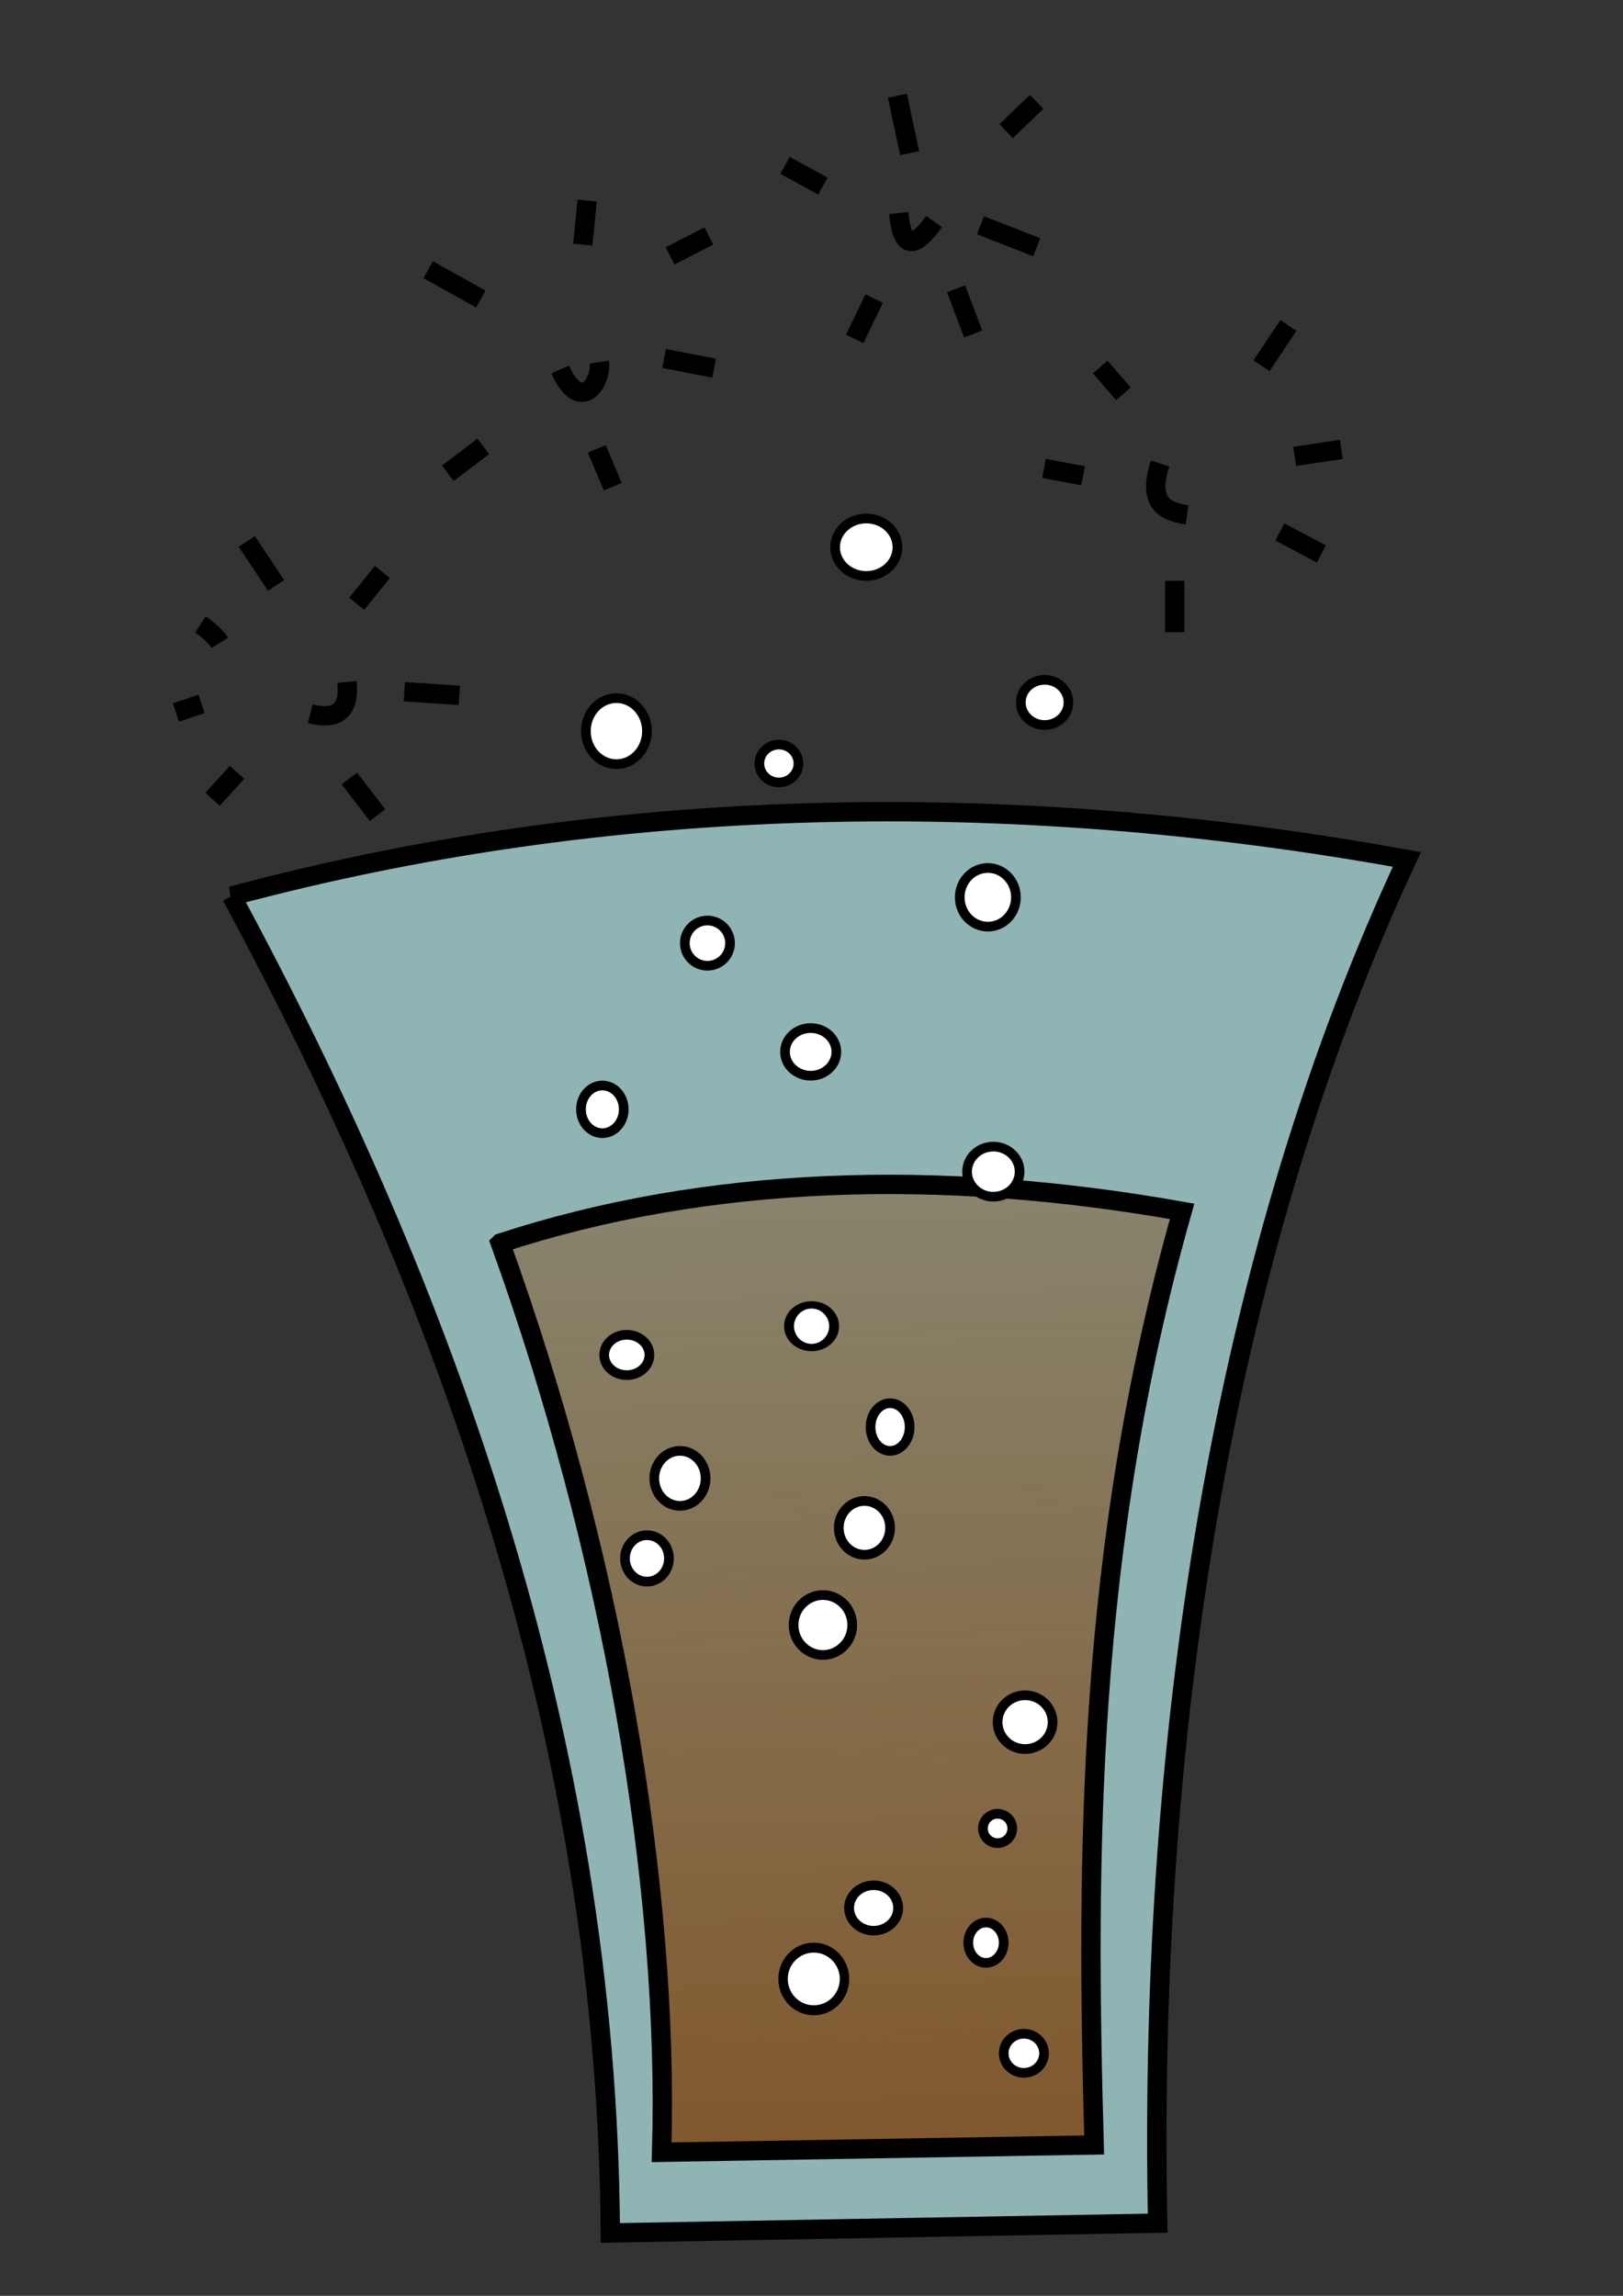 <?xml version="1.0" encoding="UTF-8" standalone="no"?>
<!-- Created with Inkscape (http://www.inkscape.org/) -->

<svg
   xmlns:dc="http://purl.org/dc/elements/1.1/"
   xmlns:cc="http://creativecommons.org/ns#"
   xmlns:rdf="http://www.w3.org/1999/02/22-rdf-syntax-ns#"
   xmlns:svg="http://www.w3.org/2000/svg"
   xmlns="http://www.w3.org/2000/svg"
   xmlns:xlink="http://www.w3.org/1999/xlink"
   xmlns:sodipodi="http://sodipodi.sourceforge.net/DTD/sodipodi-0.dtd"
   xmlns:inkscape="http://www.inkscape.org/namespaces/inkscape"
   width="744.094"
   height="1052.362"
   id="svg4029"
   version="1.1"
   inkscape:version="0.48.4 r9939"
   sodipodi:docname="New document 6">
  <rect width="100%" height="100%" fill="#333333" stroke="none"/>
  <defs
     id="defs4031">
    <linearGradient
       inkscape:collect="always"
       xlink:href="#linearGradient3940"
       id="linearGradient3946"
       x1="274.64"
       y1="411.816"
       x2="271.852"
       y2="305.624"
       gradientUnits="userSpaceOnUse" />
    <linearGradient
       inkscape:collect="always"
       id="linearGradient3940">
      <stop
         style="stop-color:#81572b;stop-opacity:1;"
         offset="0"
         id="stop3942" />
      <stop
         style="stop-color:#81572b;stop-opacity:0;"
         offset="1"
         id="stop3944" />
    </linearGradient>
  </defs>
  <sodipodi:namedview
     id="base"
     pagecolor="#ffffff"
     bordercolor="#666666"
     borderopacity="1.0"
     inkscape:pageopacity="0.0"
     inkscape:pageshadow="2"
     inkscape:zoom="0.35"
     inkscape:cx="375"
     inkscape:cy="520"
     inkscape:document-units="px"
     inkscape:current-layer="layer1"
     showgrid="false"
     inkscape:window-width="1440"
     inkscape:window-height="825"
     inkscape:window-x="-9"
     inkscape:window-y="-9"
     inkscape:window-maximized="1" />
  <g
     inkscape:label="Layer 1"
     inkscape:groupmode="layer"
     id="layer1">
    <g
       transform="matrix(8.872,0,0,8.872,-2039.127,-2657.95)"
       id="g3970">
      <path
         sodipodi:nodetypes="ccccc"
         inkscape:connector-curvature="0"
         id="path2996"
         d="m 241.805,345.887 c 10.841,20.076 19.427,43.311 19.572,69.069 l 28.284,-0.505 c -0.519,-26.004 3.611,-50.612 12.879,-70.458 -20.51,-3.73 -41.276,-3.33 -60.735,1.894 z"
         style="fill:#bbf2f2;fill-opacity:0.672;stroke:#000000;stroke-width:1px;stroke-linecap:butt;stroke-linejoin:miter;stroke-opacity:1" />
      <path
         sodipodi:nodetypes="ccccc"
         inkscape:connector-curvature="0"
         id="path2998"
         d="m 255.695,363.817 c 5.738,15.884 8.74,33.209 8.334,46.972 l 22.35,-0.379 c -0.419,-14.9 -0.389,-30.834 4.546,-48.235 -12.492,-2.224 -24.547,-1.859 -35.229,1.641 z"
         style="fill:url(#linearGradient3946);fill-opacity:1;stroke:#000000;stroke-width:1px;stroke-linecap:butt;stroke-linejoin:miter;stroke-opacity:1" />
      <path
         transform="matrix(1.796,0,0,1.9,-215.683,-360.013)"
         d="m 272.362,400.972 c 0,0.471 -0.396,0.852 -0.884,0.852 -0.488,0 -0.884,-0.382 -0.884,-0.852 0,-0.471 0.396,-0.852 0.884,-0.852 0.488,0 0.884,0.382 0.884,0.852 z"
         sodipodi:ry="0.8523162"
         sodipodi:rx="0.88388348"
         sodipodi:cy="400.97162"
         sodipodi:cx="271.47849"
         id="path3002"
         style="fill:#ffffff;fill-opacity:1;fill-rule:nonzero;stroke:#000000;stroke-width:0.271;stroke-linecap:round;stroke-linejoin:round;stroke-miterlimit:4;stroke-opacity:1;stroke-dasharray:none"
         sodipodi:type="arc" />
      <path
         transform="matrix(1.435,0,0,1.377,-114.587,-153.972)"
         d="m 272.362,400.972 c 0,0.471 -0.396,0.852 -0.884,0.852 -0.488,0 -0.884,-0.382 -0.884,-0.852 0,-0.471 0.396,-0.852 0.884,-0.852 0.488,0 0.884,0.382 0.884,0.852 z"
         sodipodi:ry="0.8523162"
         sodipodi:rx="0.88388348"
         sodipodi:cy="400.97162"
         sodipodi:cx="271.47849"
         id="path3002-1"
         style="fill:#ffffff;fill-opacity:1;fill-rule:nonzero;stroke:#000000;stroke-width:0.356;stroke-linecap:round;stroke-linejoin:round;stroke-miterlimit:4;stroke-opacity:1;stroke-dasharray:none"
         sodipodi:type="arc" />
      <path
         d="m 273.878,383.547 c 0,0.854 -0.678,1.547 -1.515,1.547 -0.837,0 -1.515,-0.693 -1.515,-1.547 0,-0.854 0.678,-1.547 1.515,-1.547 0.837,0 1.515,0.693 1.515,1.547 z"
         sodipodi:ry="1.5467961"
         sodipodi:rx="1.5152289"
         sodipodi:cy="383.54651"
         sodipodi:cx="272.36237"
         id="path3808"
         style="fill:#ffffff;fill-opacity:1;fill-rule:nonzero;stroke:#000000;stroke-width:0.5;stroke-linecap:round;stroke-linejoin:round;stroke-miterlimit:4;stroke-opacity:1;stroke-dasharray:none"
         sodipodi:type="arc" />
      <path
         d="m 284.232,388.566 c 0,0.767 -0.636,1.389 -1.421,1.389 -0.785,0 -1.421,-0.622 -1.421,-1.389 0,-0.767 0.636,-1.389 1.421,-1.389 0.785,0 1.421,0.622 1.421,1.389 z"
         sodipodi:ry="1.3889598"
         sodipodi:rx="1.420527"
         sodipodi:cy="388.5657"
         sodipodi:cx="282.81116"
         id="path3810"
         style="fill:#ffffff;fill-opacity:1;fill-rule:nonzero;stroke:#000000;stroke-width:0.5;stroke-linecap:round;stroke-linejoin:round;stroke-miterlimit:4;stroke-opacity:1;stroke-dasharray:none"
         sodipodi:type="arc" />
      <path
         d="m 282.148,394.058 c 0,0.418 -0.339,0.758 -0.758,0.758 -0.418,0 -0.758,-0.339 -0.758,-0.758 0,-0.418 0.339,-0.758 0.758,-0.758 0.418,0 0.758,0.339 0.758,0.758 z"
         sodipodi:ry="0.75761443"
         sodipodi:rx="0.75761443"
         sodipodi:cy="394.05838"
         sodipodi:cx="281.39062"
         id="path3812"
         style="fill:#ffffff;fill-opacity:1;fill-rule:nonzero;stroke:#000000;stroke-width:0.5;stroke-linecap:round;stroke-linejoin:round;stroke-miterlimit:4;stroke-opacity:1;stroke-dasharray:none"
         sodipodi:type="arc" />
      <path
         d="m 281.706,399.961 c 0,0.575 -0.41,1.042 -0.915,1.042 -0.506,0 -0.915,-0.466 -0.915,-1.042 0,-0.575 0.41,-1.042 0.915,-1.042 0.506,0 0.915,0.466 0.915,1.042 z"
         sodipodi:ry="1.0417198"
         sodipodi:rx="0.91545075"
         sodipodi:cy="399.96149"
         sodipodi:cx="280.79083"
         id="path3814"
         style="fill:#ffffff;fill-opacity:1;fill-rule:nonzero;stroke:#000000;stroke-width:0.5;stroke-linecap:round;stroke-linejoin:round;stroke-miterlimit:4;stroke-opacity:1;stroke-dasharray:none"
         sodipodi:type="arc" />
      <path
         d="m 283.79,405.675 c 0,0.558 -0.466,1.01 -1.042,1.01 -0.575,0 -1.042,-0.452 -1.042,-1.01 0,-0.558 0.466,-1.01 1.042,-1.01 0.575,0 1.042,0.452 1.042,1.01 z"
         sodipodi:ry="1.0101526"
         sodipodi:rx="1.0417198"
         sodipodi:cy="405.67514"
         sodipodi:cx="282.74802"
         id="path3816"
         style="fill:#ffffff;fill-opacity:1;fill-rule:nonzero;stroke:#000000;stroke-width:0.5;stroke-linecap:round;stroke-linejoin:round;stroke-miterlimit:4;stroke-opacity:1;stroke-dasharray:none"
         sodipodi:type="arc" />
      <path
         d="m 266.301,375.97 c 0,0.785 -0.594,1.421 -1.326,1.421 -0.732,0 -1.326,-0.636 -1.326,-1.421 0,-0.785 0.594,-1.421 1.326,-1.421 0.732,0 1.326,0.636 1.326,1.421 z"
         sodipodi:ry="1.420527"
         sodipodi:rx="1.3258252"
         sodipodi:cy="375.97034"
         sodipodi:cx="264.97565"
         id="path3818"
         style="fill:#ffffff;fill-opacity:1;fill-rule:nonzero;stroke:#000000;stroke-width:0.5;stroke-linecap:round;stroke-linejoin:round;stroke-miterlimit:4;stroke-opacity:1;stroke-dasharray:none"
         sodipodi:type="arc" />
      <path
         d="m 275.835,378.527 c 0,0.767 -0.594,1.389 -1.326,1.389 -0.732,0 -1.326,-0.622 -1.326,-1.389 0,-0.767 0.594,-1.389 1.326,-1.389 0.732,0 1.326,0.622 1.326,1.389 z"
         sodipodi:ry="1.3889598"
         sodipodi:rx="1.3258252"
         sodipodi:cy="378.52731"
         sodipodi:cx="274.50894"
         id="path3820"
         style="fill:#ffffff;fill-opacity:1;fill-rule:nonzero;stroke:#000000;stroke-width:0.5;stroke-linecap:round;stroke-linejoin:round;stroke-miterlimit:4;stroke-opacity:1;stroke-dasharray:none"
         sodipodi:type="arc" />
      <path
         d="m 276.845,373.319 c 0,0.68 -0.452,1.231 -1.01,1.231 -0.558,0 -1.01,-0.551 -1.01,-1.231 0,-0.68 0.452,-1.231 1.01,-1.231 0.558,0 1.01,0.551 1.01,1.231 z"
         sodipodi:ry="1.2311234"
         sodipodi:rx="1.0101526"
         sodipodi:cy="373.3187"
         sodipodi:cx="275.83478"
         id="path3822"
         style="fill:#ffffff;fill-opacity:1;fill-rule:nonzero;stroke:#000000;stroke-width:0.5;stroke-linecap:round;stroke-linejoin:round;stroke-miterlimit:4;stroke-opacity:1;stroke-dasharray:none"
         sodipodi:type="arc" />
      <path
         transform="matrix(1.026,0,0,0.759,-7.019,88.33)"
         d="m 272.867,368.615 c 0,0.802 -0.509,1.452 -1.136,1.452 -0.628,0 -1.136,-0.65 -1.136,-1.452 0,-0.802 0.509,-1.452 1.136,-1.452 0.628,0 1.136,0.65 1.136,1.452 z"
         sodipodi:ry="1.4520943"
         sodipodi:rx="1.1364216"
         sodipodi:cy="368.61517"
         sodipodi:cx="271.73105"
         id="path3826"
         style="fill:#ffffff;fill-opacity:1;fill-rule:nonzero;stroke:#000000;stroke-width:0.5;stroke-linecap:round;stroke-linejoin:round;stroke-miterlimit:4;stroke-opacity:1;stroke-dasharray:none"
         sodipodi:type="arc" />
      <path
         d="m 263.397,369.594 c 0,0.575 -0.523,1.042 -1.168,1.042 -0.645,0 -1.168,-0.466 -1.168,-1.042 0,-0.575 0.523,-1.042 1.168,-1.042 0.645,0 1.168,0.466 1.168,1.042 z"
         sodipodi:ry="1.0417198"
         sodipodi:rx="1.1679889"
         sodipodi:cy="369.59375"
         sodipodi:cx="262.22928"
         id="path3828"
         style="fill:#ffffff;fill-opacity:1;fill-rule:nonzero;stroke:#000000;stroke-width:0.5;stroke-linecap:round;stroke-linejoin:round;stroke-miterlimit:4;stroke-opacity:1;stroke-dasharray:none"
         sodipodi:type="arc" />
      <path
         d="m 264.407,380.106 c 0,0.662 -0.509,1.2 -1.136,1.2 -0.628,0 -1.136,-0.537 -1.136,-1.2 0,-0.662 0.509,-1.2 1.136,-1.2 0.628,0 1.136,0.537 1.136,1.2 z"
         sodipodi:ry="1.1995561"
         sodipodi:rx="1.1364216"
         sodipodi:cy="380.10565"
         sodipodi:cx="263.271"
         id="path3830"
         style="fill:#ffffff;fill-opacity:1;fill-rule:nonzero;stroke:#000000;stroke-width:0.5;stroke-linecap:round;stroke-linejoin:round;stroke-miterlimit:4;stroke-opacity:1;stroke-dasharray:none"
         sodipodi:type="arc" />
      <path
         d="m 282.527,360.124 c 0,0.715 -0.608,1.294 -1.357,1.294 -0.75,0 -1.357,-0.579 -1.357,-1.294 0,-0.715 0.608,-1.294 1.357,-1.294 0.75,0 1.357,0.579 1.357,1.294 z"
         sodipodi:ry="1.294258"
         sodipodi:rx="1.3573924"
         sodipodi:cy="360.1236"
         sodipodi:cx="281.16965"
         id="path3832"
         style="fill:#ffffff;fill-opacity:1;fill-rule:nonzero;stroke:#000000;stroke-width:0.5;stroke-linecap:round;stroke-linejoin:round;stroke-miterlimit:4;stroke-opacity:1;stroke-dasharray:none"
         sodipodi:type="arc" />
      <path
         d="m 273.057,353.936 c 0,0.68 -0.594,1.231 -1.326,1.231 -0.732,0 -1.326,-0.551 -1.326,-1.231 0,-0.68 0.594,-1.231 1.326,-1.231 0.732,0 1.326,0.551 1.326,1.231 z"
         sodipodi:ry="1.2311234"
         sodipodi:rx="1.3258252"
         sodipodi:cy="353.9364"
         sodipodi:cx="271.73105"
         id="path3834"
         style="fill:#ffffff;fill-opacity:1;fill-rule:nonzero;stroke:#000000;stroke-width:0.5;stroke-linecap:round;stroke-linejoin:round;stroke-miterlimit:4;stroke-opacity:1;stroke-dasharray:none"
         sodipodi:type="arc" />
      <path
         d="m 262.071,356.904 c 0,0.68 -0.495,1.231 -1.105,1.231 -0.61,0 -1.105,-0.551 -1.105,-1.231 0,-0.68 0.495,-1.231 1.105,-1.231 0.61,0 1.105,0.551 1.105,1.231 z"
         sodipodi:ry="1.2311234"
         sodipodi:rx="1.1048543"
         sodipodi:cy="356.90372"
         sodipodi:cx="260.96658"
         id="path3836"
         style="fill:#ffffff;fill-opacity:1;fill-rule:nonzero;stroke:#000000;stroke-width:0.5;stroke-linecap:round;stroke-linejoin:round;stroke-miterlimit:4;stroke-opacity:1;stroke-dasharray:none"
         sodipodi:type="arc" />
      <path
         d="m 267.564,348.317 c 0,0.645 -0.523,1.168 -1.168,1.168 -0.645,0 -1.168,-0.523 -1.168,-1.168 0,-0.645 0.523,-1.168 1.168,-1.168 0.645,0 1.168,0.523 1.168,1.168 z"
         sodipodi:ry="1.1679889"
         sodipodi:rx="1.1679889"
         sodipodi:cy="348.31741"
         sodipodi:cx="266.39618"
         id="path3838"
         style="fill:#ffffff;fill-opacity:1;fill-rule:nonzero;stroke:#000000;stroke-width:0.5;stroke-linecap:round;stroke-linejoin:round;stroke-miterlimit:4;stroke-opacity:1;stroke-dasharray:none"
         sodipodi:type="arc" />
      <path
         transform="translate(1.263,3.662)"
         d="m 281.075,342.288 c 0,0.837 -0.65,1.515 -1.452,1.515 -0.802,0 -1.452,-0.678 -1.452,-1.515 0,-0.837 0.65,-1.515 1.452,-1.515 0.802,0 1.452,0.678 1.452,1.515 z"
         sodipodi:ry="1.5152289"
         sodipodi:rx="1.4520943"
         sodipodi:cy="342.28809"
         sodipodi:cx="279.62286"
         id="path3840"
         style="fill:#ffffff;fill-opacity:1;fill-rule:nonzero;stroke:#000000;stroke-width:0.5;stroke-linecap:round;stroke-linejoin:round;stroke-miterlimit:4;stroke-opacity:1;stroke-dasharray:none"
         sodipodi:type="arc" />
      <path
         transform="translate(0.126,-2.652)"
         d="m 270.973,341.688 c 0,0.54 -0.452,0.979 -1.01,0.979 -0.558,0 -1.01,-0.438 -1.01,-0.979 0,-0.54 0.452,-0.979 1.01,-0.979 0.558,0 1.01,0.438 1.01,0.979 z"
         sodipodi:ry="0.9785853"
         sodipodi:rx="1.0101526"
         sodipodi:cy="341.68829"
         sodipodi:cx="269.96326"
         id="path3842"
         style="fill:#ffffff;fill-opacity:1;fill-rule:nonzero;stroke:#000000;stroke-width:0.5;stroke-linecap:round;stroke-linejoin:round;stroke-miterlimit:4;stroke-opacity:1;stroke-dasharray:none"
         sodipodi:type="arc" />
      <path
         d="m 263.271,337.364 c 0,0.941 -0.707,1.705 -1.578,1.705 -0.872,0 -1.578,-0.763 -1.578,-1.705 0,-0.941 0.707,-1.705 1.578,-1.705 0.872,0 1.578,0.763 1.578,1.705 z"
         sodipodi:ry="1.7046324"
         sodipodi:rx="1.5783633"
         sodipodi:cy="337.36359"
         sodipodi:cx="261.69266"
         id="path3844"
         style="fill:#ffffff;fill-opacity:1;fill-rule:nonzero;stroke:#000000;stroke-width:0.5;stroke-linecap:round;stroke-linejoin:round;stroke-miterlimit:4;stroke-opacity:1;stroke-dasharray:none"
         sodipodi:type="arc" />
      <path
         d="m 276.214,327.862 c 0,0.819 -0.721,1.484 -1.61,1.484 -0.889,0 -1.61,-0.664 -1.61,-1.484 0,-0.819 0.721,-1.484 1.61,-1.484 0.889,0 1.61,0.664 1.61,1.484 z"
         sodipodi:ry="1.4836615"
         sodipodi:rx="1.6099306"
         sodipodi:cy="327.86185"
         sodipodi:cx="274.60367"
         id="path3846"
         style="fill:#ffffff;fill-opacity:1;fill-rule:nonzero;stroke:#000000;stroke-width:0.5;stroke-linecap:round;stroke-linejoin:round;stroke-miterlimit:4;stroke-opacity:1;stroke-dasharray:none"
         sodipodi:type="arc" />
      <path
         d="m 285.052,335.88 c 0,0.645 -0.551,1.168 -1.231,1.168 -0.68,0 -1.231,-0.523 -1.231,-1.168 0,-0.645 0.551,-1.168 1.231,-1.168 0.68,0 1.231,0.523 1.231,1.168 z"
         sodipodi:ry="1.1679889"
         sodipodi:rx="1.2311234"
         sodipodi:cy="335.87991"
         sodipodi:cx="283.82129"
         id="path3848"
         style="fill:#ffffff;fill-opacity:1;fill-rule:nonzero;stroke:#000000;stroke-width:0.5;stroke-linecap:round;stroke-linejoin:round;stroke-miterlimit:4;stroke-opacity:1;stroke-dasharray:none"
         sodipodi:type="arc" />
      <path
         inkscape:connector-curvature="0"
         id="path3850"
         d="m 286.694,318.549 1.2,1.389"
         style="fill:none;stroke:#000000;stroke-width:1px;stroke-linecap:butt;stroke-linejoin:miter;stroke-opacity:1" />
      <path
         inkscape:connector-curvature="0"
         id="path3852"
         d="m 283.79,323.79 2.02,0.379"
         style="fill:none;stroke:#000000;stroke-width:1px;stroke-linecap:butt;stroke-linejoin:miter;stroke-opacity:1" />
      <path
         inkscape:connector-curvature="0"
         id="path3854"
         d="m 296.417,316.403 -1.389,2.083"
         style="fill:none;stroke:#000000;stroke-width:1px;stroke-linecap:butt;stroke-linejoin:miter;stroke-opacity:1" />
      <path
         inkscape:connector-curvature="0"
         id="path3858"
         d="m 295.975,327.073 2.147,1.136"
         style="fill:none;stroke:#000000;stroke-width:1px;stroke-linecap:butt;stroke-linejoin:miter;stroke-opacity:1" />
      <path
         inkscape:connector-curvature="0"
         id="path3860"
         d="m 290.545,329.598 0,2.652"
         style="fill:none;stroke:#000000;stroke-width:1px;stroke-linecap:butt;stroke-linejoin:miter;stroke-opacity:1" />
      <path
         inkscape:connector-curvature="0"
         id="path3862"
         d="m 279.244,314.509 0.884,2.336"
         style="fill:none;stroke:#000000;stroke-width:1px;stroke-linecap:butt;stroke-linejoin:miter;stroke-opacity:1" />
      <path
         inkscape:connector-curvature="0"
         id="path3864"
         d="m 280.507,311.226 2.904,1.136"
         style="fill:none;stroke:#000000;stroke-width:1px;stroke-linecap:butt;stroke-linejoin:miter;stroke-opacity:1" />
      <path
         inkscape:connector-curvature="0"
         id="path3866"
         d="m 283.411,304.849 -1.578,1.515"
         style="fill:none;stroke:#000000;stroke-width:1px;stroke-linecap:butt;stroke-linejoin:miter;stroke-opacity:1" />
      <path
         inkscape:connector-curvature="0"
         id="path3870"
         d="m 270.405,308.132 1.957,1.073"
         style="fill:none;stroke:#000000;stroke-width:1px;stroke-linecap:butt;stroke-linejoin:miter;stroke-opacity:1" />
      <path
         inkscape:connector-curvature="0"
         id="path3872"
         d="m 274.004,317.097 1.01,-2.083"
         style="fill:none;stroke:#000000;stroke-width:1px;stroke-linecap:butt;stroke-linejoin:miter;stroke-opacity:1" />
      <path
         inkscape:connector-curvature="0"
         id="path3874"
         d="m 276.214,304.534 0.631,2.967"
         style="fill:none;stroke:#000000;stroke-width:1px;stroke-linecap:butt;stroke-linejoin:miter;stroke-opacity:1" />
      <path
         sodipodi:nodetypes="cc"
         inkscape:connector-curvature="0"
         id="path3882"
         d="m 264.155,318.108 2.589,0.505"
         style="fill:none;stroke:#000000;stroke-width:1px;stroke-linecap:butt;stroke-linejoin:miter;stroke-opacity:1" />
      <path
         inkscape:connector-curvature="0"
         id="path3884"
         d="m 260.682,322.78 0.821,1.957"
         style="fill:none;stroke:#000000;stroke-width:1px;stroke-linecap:butt;stroke-linejoin:miter;stroke-opacity:1" />
      <path
         inkscape:connector-curvature="0"
         id="path3886"
         d="m 252.98,324.042 1.831,-1.389"
         style="fill:none;stroke:#000000;stroke-width:1px;stroke-linecap:butt;stroke-linejoin:miter;stroke-opacity:1" />
      <path
         inkscape:connector-curvature="0"
         id="path3888"
         d="m 250.734,335.327 2.841,0.189"
         style="fill:none;stroke:#000000;stroke-width:1px;stroke-linecap:butt;stroke-linejoin:miter;stroke-opacity:1" />
      <path
         inkscape:connector-curvature="0"
         id="path3890"
         d="m 248.272,330.782 1.326,-1.641"
         style="fill:none;stroke:#000000;stroke-width:1px;stroke-linecap:butt;stroke-linejoin:miter;stroke-opacity:1" />
      <path
         inkscape:connector-curvature="0"
         id="path3892"
         d="m 242.59,327.562 1.515,2.273"
         style="fill:none;stroke:#000000;stroke-width:1px;stroke-linecap:butt;stroke-linejoin:miter;stroke-opacity:1" />
      <path
         inkscape:connector-curvature="0"
         id="path3894"
         d="m 240.191,331.855 c 0.694,0.442 1.01,0.947 1.01,0.947"
         style="fill:none;stroke:#000000;stroke-width:1px;stroke-linecap:butt;stroke-linejoin:miter;stroke-opacity:1" />
      <path
         inkscape:connector-curvature="0"
         id="path3898"
         d="m 238.928,336.4 1.326,-0.442"
         style="fill:none;stroke:#000000;stroke-width:1px;stroke-linecap:butt;stroke-linejoin:miter;stroke-opacity:1" />
      <path
         inkscape:connector-curvature="0"
         id="path3900"
         d="m 240.822,340.883 1.263,-1.389"
         style="fill:none;stroke:#000000;stroke-width:1px;stroke-linecap:butt;stroke-linejoin:miter;stroke-opacity:1" />
      <path
         inkscape:connector-curvature="0"
         id="path3902"
         d="m 249.346,341.704 -1.452,-1.894"
         style="fill:none;stroke:#000000;stroke-width:1px;stroke-linecap:butt;stroke-linejoin:miter;stroke-opacity:1" />
      <path
         sodipodi:nodetypes="cc"
         inkscape:connector-curvature="0"
         id="path3904"
         d="m 245.873,336.464 c 1.362,0.346 2.047,-0.136 1.894,-1.641"
         style="fill:none;stroke:#000000;stroke-width:1px;stroke-linecap:butt;stroke-linejoin:miter;stroke-opacity:1" />
      <path
         sodipodi:nodetypes="cc"
         inkscape:connector-curvature="0"
         id="path3906"
         d="m 289.788,323.537 c -0.655,2.002 0.212,2.482 1.389,2.652"
         style="fill:none;stroke:#000000;stroke-width:1px;stroke-linecap:butt;stroke-linejoin:miter;stroke-opacity:1" />
      <path
         sodipodi:nodetypes="cc"
         inkscape:connector-curvature="0"
         id="path3908"
         d="m 276.277,310.595 c 0.214,2.127 0.948,1.657 1.831,0.442"
         style="fill:none;stroke:#000000;stroke-width:1px;stroke-linecap:butt;stroke-linejoin:miter;stroke-opacity:1" />
      <path
         sodipodi:nodetypes="cc"
         inkscape:connector-curvature="0"
         id="path3910"
         d="m 258.788,318.676 c 1.04,2.346 2.16,0.647 2.02,-0.379"
         style="fill:none;stroke:#000000;stroke-width:1px;stroke-linecap:butt;stroke-linejoin:miter;stroke-opacity:1" />
      <path
         inkscape:connector-curvature="0"
         id="path3912"
         d="m 251.964,313.523 2.723,1.518"
         style="fill:none;stroke:#000000;stroke-width:1px;stroke-linecap:butt;stroke-linejoin:miter;stroke-opacity:1" />
      <path
         inkscape:connector-curvature="0"
         id="path3914"
         d="m 260.179,309.951 -0.223,2.277"
         style="fill:none;stroke:#000000;stroke-width:1px;stroke-linecap:butt;stroke-linejoin:miter;stroke-opacity:1" />
      <path
         inkscape:connector-curvature="0"
         id="path3918"
         d="m 264.464,312.809 2.009,-1.027"
         style="fill:none;stroke:#000000;stroke-width:1px;stroke-linecap:butt;stroke-linejoin:miter;stroke-opacity:1" />
      <path
         inkscape:connector-curvature="0"
         id="path3920"
         d="m 296.741,323.166 2.411,-0.357"
         style="fill:none;stroke:#000000;stroke-width:1px;stroke-linecap:butt;stroke-linejoin:miter;stroke-opacity:1" />
    </g>
  </g>
</svg>
